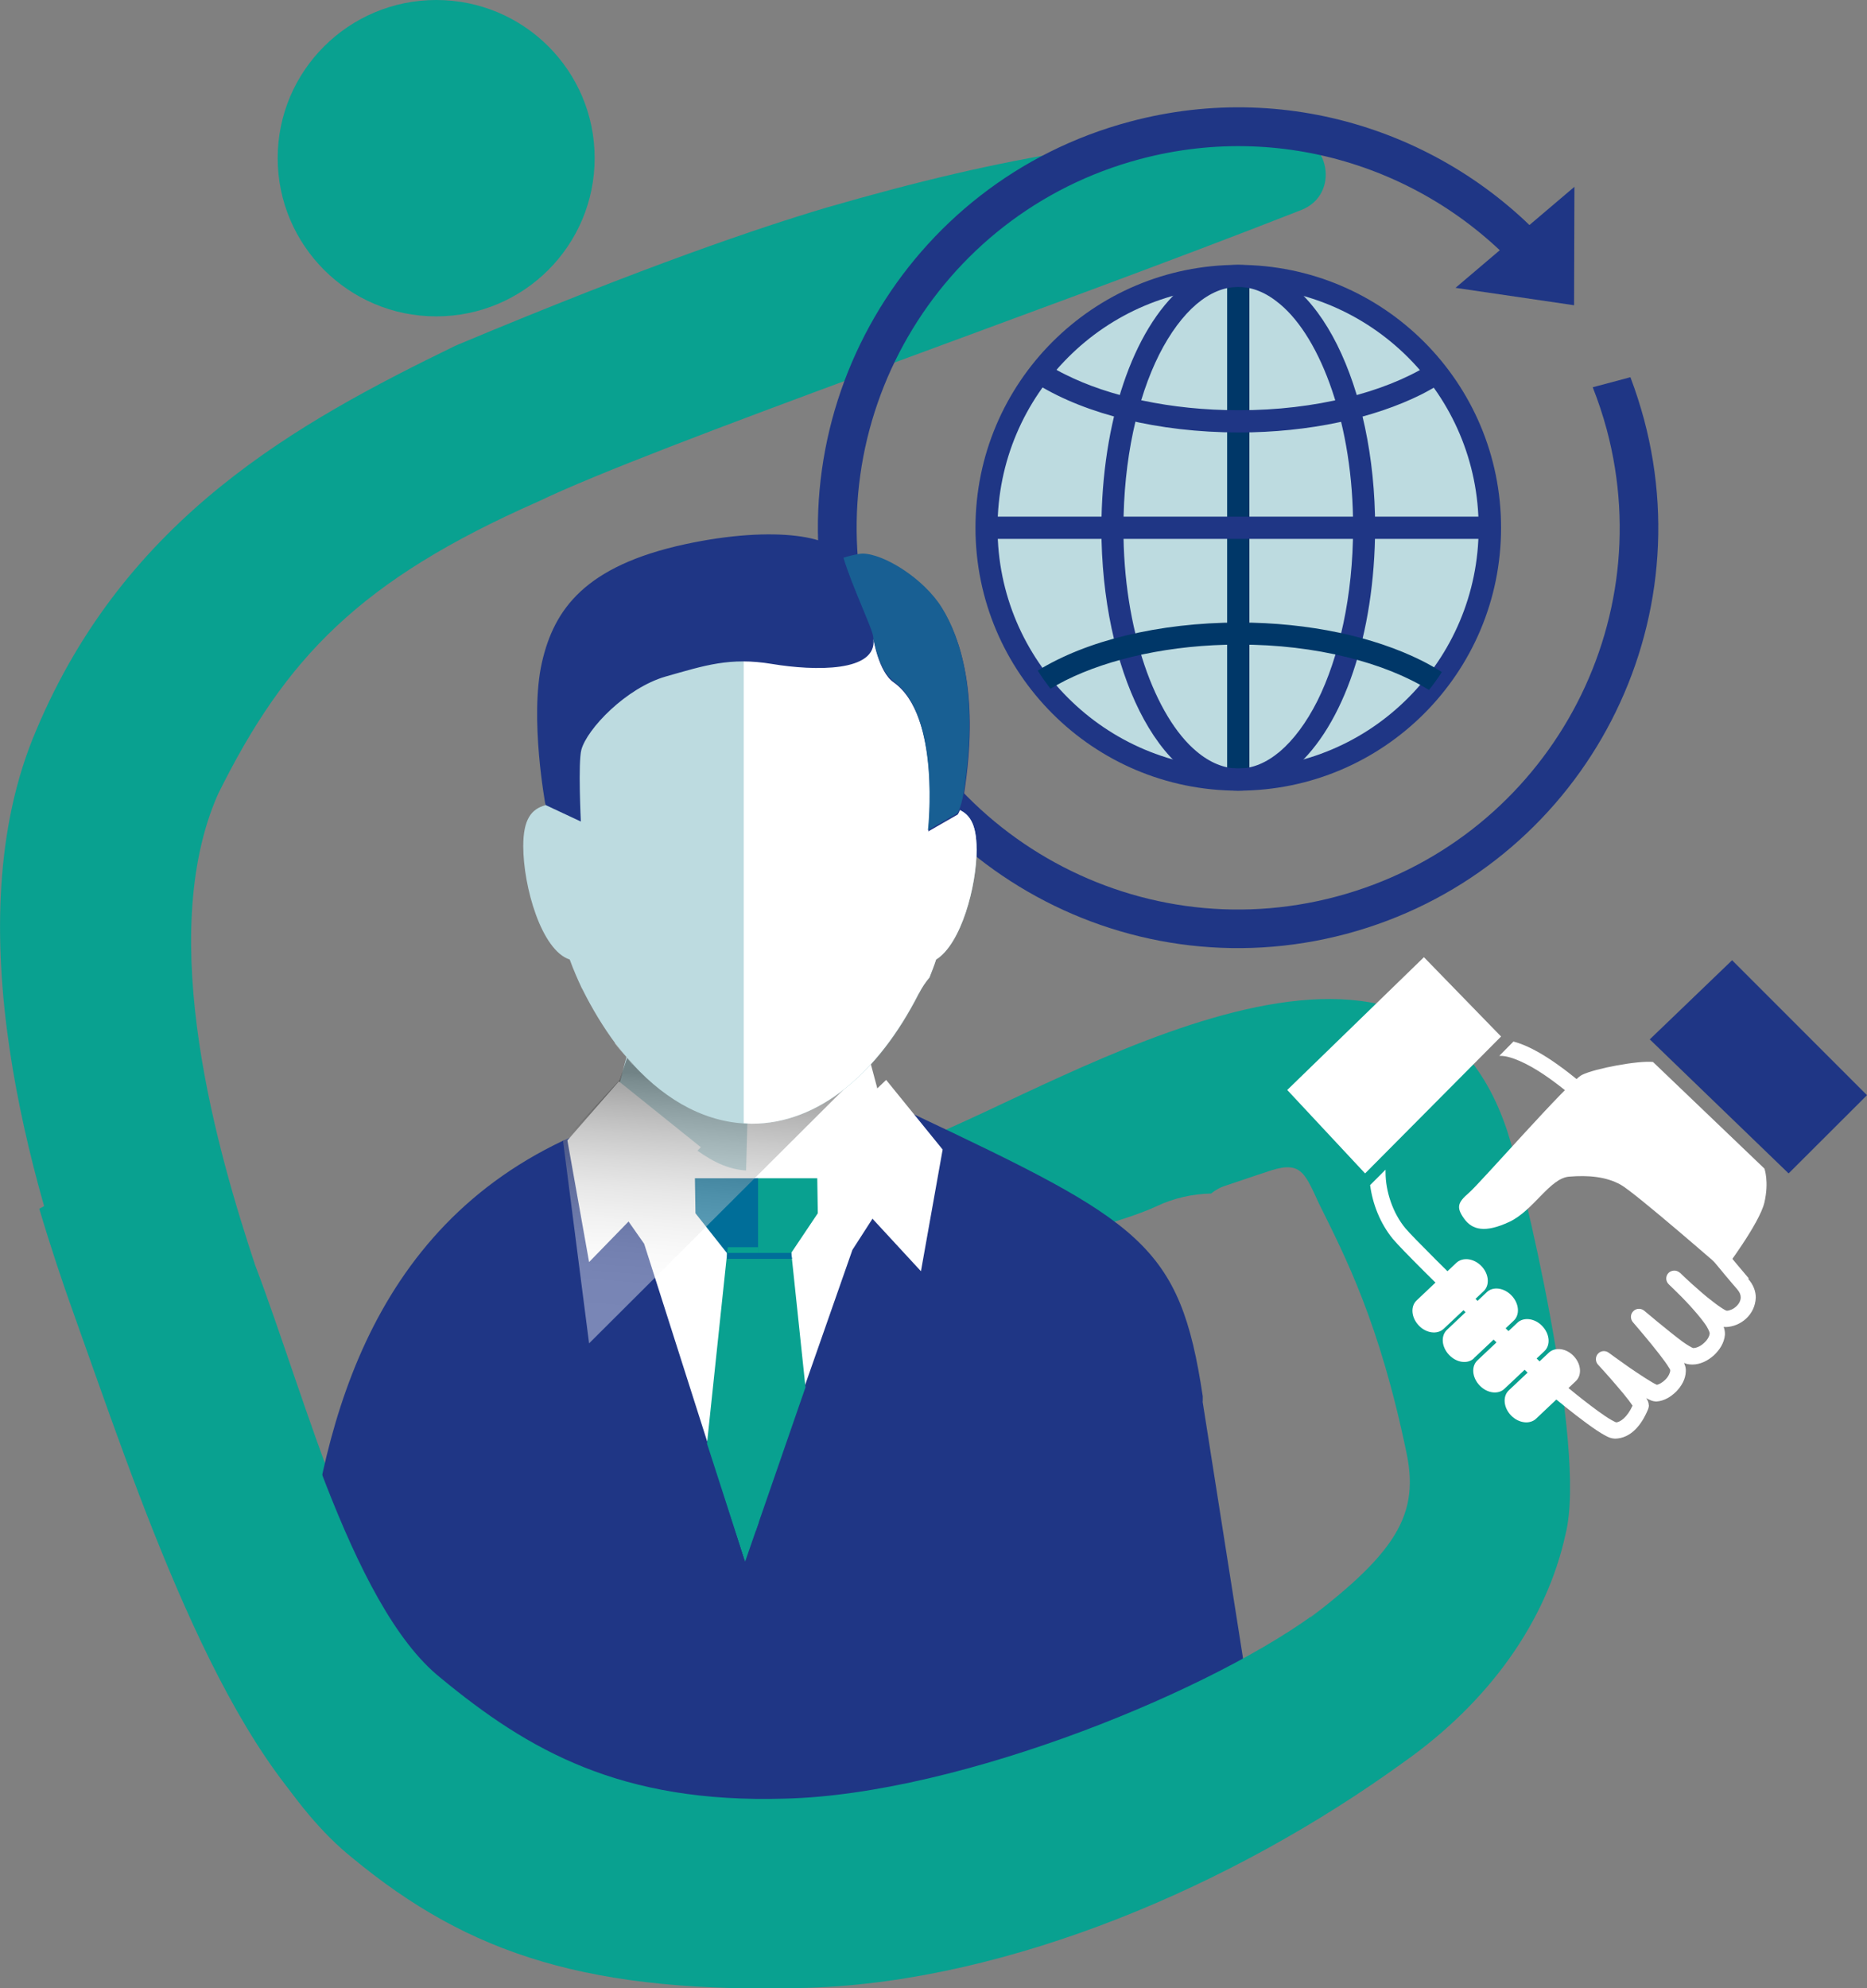 <?xml version="1.0" encoding="UTF-8"?><svg xmlns="http://www.w3.org/2000/svg" xmlns:xlink="http://www.w3.org/1999/xlink" viewBox="0 0 104.08 110.8"><rect x="0" y="0" width="104.08" height="110.8" fill="#808080" stroke="none"/><defs><clipPath id="uuid-432ffb07-df4b-41bc-a282-c7b9bfe2bc02"><polygon points="33.91 63.42 41.54 87.02 49.61 63.72 33.91 63.42" style="fill:none;"/></clipPath><linearGradient id="uuid-57758489-6c15-433c-b2f9-b465e2dca76c" x1="-209.44" y1="283.6" x2="-195.14" y2="268.27" gradientTransform="translate(-128.04 -258.91) rotate(-51.99) scale(.75 1.21)" gradientUnits="userSpaceOnUse"><stop offset=".1" stop-color="#fff"/><stop offset=".21" stop-color="#fbfbfb"/><stop offset=".3" stop-color="#f0f0f0"/><stop offset=".38" stop-color="#dedede"/><stop offset=".47" stop-color="#c4c4c4"/><stop offset=".55" stop-color="#a3a3a3"/><stop offset=".63" stop-color="#7a7a7a"/><stop offset=".71" stop-color="#4a4a4a"/><stop offset=".79" stop-color="#141414"/><stop offset=".81" stop-color="#000"/></linearGradient></defs><g style="isolation:isolate;"><g id="uuid-a0e764ba-b004-4540-84cd-f281c444c1b7"><g><g><path d="M87.28,85.47c1.22-4.88-2.45-20.05-3.26-22.46-5.05-15.16-24.58-2.64-32.67,.52-5.37,2.23-4.84,3.73-3.7,7.11,.1,.3,.47,1.26,.92,2.43,0,0,0,0,.01,0,1.56-.63,10.39-4.04,12.01-4.52,1.41-.42,2.95-.89,3.86-1.32,.99-.47,2.04-.7,3.07-.72,.26-.22,.54-.35,.69-.4,1.69-.56,1.61-.55,2.33-.78,1.94-.7,2.15-.09,2.98,1.72,1.46,2.95,3.39,6.64,4.9,13.97,.75,3.63-.8,5.83-6.81,10.19-5.84,4.47-16.84,9.78-26.79,10.01-9.23,.27-14.44-2.67-19.42-6.74-5.1-4.03-8.35-16.57-11.18-23.99-1.99-6.01-5.63-18.22-2.06-26.25,3.76-7.58,7.9-11.91,17.84-16.29,6.47-3.11,28.09-10.57,42.55-16.25,2.18-.86,1.59-4.1-.75-4.14-8.12-.12-15.51,1.05-25.73,4.01-3.7,1.1-10.05,3.24-20.55,7.64-.04,.02-.08,.04-.12,.05C16.56,23.56,7.02,28.81,2.02,40.69c-4.64,10.82-.21,25.42,2.66,33.36,3.58,9.89,8.25,24.11,14.96,29.48,6.52,5.39,13.22,7.61,25.53,7.24,11.12-.39,23.54-5.65,33.12-12.6,4.72-3.34,7.93-7.82,8.99-12.7Z" style="fill:#09a190;"/><path d="M24.32,17.63c4.88,0,8.83-3.95,8.83-8.82S29.2,0,24.32,0,15.48,3.95,15.48,8.81s3.96,8.82,8.83,8.82Z" style="fill:#09a190;"/></g><g><g><path d="M92.15,59.18c-.81-.09-3.24,.36-3.96,.72-.72,.36-5.67,6.03-6.3,6.57-.63,.54-.72,.81-.27,1.44,.45,.63,1.17,.81,2.52,.18,1.35-.63,2.25-2.43,3.33-2.52,1.08-.09,2.07,0,2.88,.45,.81,.45,5.76,4.77,5.76,4.77,0,0,1.98-2.61,2.25-3.78,.27-1.17,0-1.89,0-1.89l-6.21-5.94Z" style="fill:#fff;"/><path d="M80.48,74.05c-.35,.33-.98,.25-1.39-.19h0c-.42-.44-.47-1.07-.11-1.4l2.21-2.09c.36-.33,.98-.25,1.4,.19h0c.42,.44,.47,1.07,.11,1.4l-2.22,2.09Z" style="fill:#fff;"/><path d="M82.17,75.69c-.35,.34-.98,.25-1.39-.19h0c-.42-.44-.47-1.07-.11-1.4l2.21-2.09c.35-.34,.98-.25,1.39,.19h0c.42,.44,.47,1.07,.11,1.4l-2.22,2.09Z" style="fill:#fff;"/><path d="M83.87,77.39c-.35,.34-.98,.25-1.39-.19h0c-.42-.44-.47-1.07-.11-1.4l2.22-2.09c.35-.33,.98-.25,1.39,.19h0c.42,.44,.47,1.07,.11,1.4l-2.22,2.09Z" style="fill:#fff;"/><path d="M85.63,79.06c-.35,.33-.98,.25-1.4-.19h0c-.42-.44-.47-1.07-.11-1.4l2.22-2.09c.35-.33,.98-.25,1.39,.19h0c.42,.44,.47,1.07,.11,1.4l-2.21,2.09Z" style="fill:#fff;"/><polygon points="91.97 57.92 96.56 53.51 104.08 61.03 99.71 65.39 91.97 57.92" style="fill:#1f3685;"/><polygon points="76.1 65.39 71.76 60.74 79.38 53.34 83.68 57.76 76.1 65.39" style="fill:#fff;"/><path d="M97.5,71.25c-.58-.66-2.51-3.03-4.42-5.33-1.92-2.32-3.77-4.54-4.33-5.05-.48-.43-1.32-1.15-2.24-1.77-.69-.46-1.42-.87-2.14-1.06l-.79,.8s.04,0,.06,0c.57-.01,1.51,.43,2.38,1.01,.87,.58,1.68,1.27,2.14,1.68,.43,.38,2.35,2.66,4.24,4.96,1.91,2.31,3.83,4.66,4.44,5.35,.16,.19,.2,.33,.2,.46,0,.17-.09,.36-.26,.51-.16,.15-.38,.23-.51,.23h-.02c-.21-.07-.95-.62-1.52-1.13-.31-.27-.6-.53-.8-.72-.14-.14-.24-.23-.28-.27,0,0-.01,0-.01,0h0s0,0,0,0c-.18-.16-.46-.15-.63,.02-.17,.18-.16,.46,.02,.63,0,0,0,0,0,0h0s0,0,0,0c.04,.04,.14,.14,.29,.28,.23,.22,.56,.55,.89,.91,.29,.32,.59,.67,.8,.96,.22,.29,.31,.56,.3,.57h0c0,.16-.13,.39-.33,.56-.19,.18-.44,.28-.6,.27-.02,0-.35-.18-.59-.36-.83-.62-2.13-1.72-2.13-1.72-.18-.15-.45-.14-.61,.03-.17,.17-.17,.43-.02,.61,0,0,.52,.6,1.05,1.25,.27,.33,.53,.67,.73,.94,.1,.14,.18,.26,.24,.36,.03,.05,.05,.08,.06,.11,0,0,0,.02,0,.04,0,.1-.09,.33-.28,.51-.15,.15-.35,.26-.46,.28,0,0,0,0,0,0-.25-.1-.96-.57-1.56-.98-.6-.42-1.13-.81-1.13-.81-.19-.14-.45-.11-.6,.06-.15,.17-.15,.43,0,.6,0,0,.52,.56,1.03,1.16,.26,.3,.51,.6,.7,.85,.08,.11,.15,.21,.2,.28-.29,.64-.69,.93-.92,.93-.06-.02-.34-.16-.64-.37-.96-.65-2.39-1.85-2.51-1.95-.18-.17-2.02-1.95-3.96-3.85-2.04-1.99-4.22-4.15-4.63-4.64-.71-.85-1.11-2.07-1.11-3.12,0-.05,0-.1,0-.15l-.86,.86c.14,1.06,.56,2.13,1.26,2.99,.49,.59,2.63,2.7,4.69,4.71,2.05,2,3.98,3.87,3.98,3.87l.02,.02s.72,.61,1.52,1.23c.4,.31,.82,.62,1.18,.86,.18,.12,.35,.22,.5,.3,.16,.08,.28,.14,.51,.15,.85-.02,1.46-.72,1.84-1.65,0,0,.04-.12,.04-.19-.02-.24-.08-.3-.15-.42,.04,.02,.07,.04,.11,.06,.14,.06,.21,.11,.43,.13h.03c.44-.03,.8-.26,1.1-.55,.29-.3,.53-.68,.54-1.15,0-.07,0-.14-.02-.22-.02-.08-.05-.16-.08-.23,.04,.02,.1,.04,.17,.06,.1,.02,.19,.03,.29,.03,.46,0,.87-.22,1.2-.51,.32-.3,.58-.69,.62-1.15,0-.03,0-.05,0-.07,0-.13-.03-.25-.07-.37,.02,0,.11,.01,.11,.01h.02c.81-.03,1.62-.67,1.66-1.64,0-.36-.14-.73-.43-1.05Z" style="fill:#fff;"/></g><g><path d="M55.07,29.21c0-7.67,6.22-13.89,13.89-13.89s13.89,6.22,13.89,13.89-6.22,13.89-13.89,13.89-13.89-6.22-13.89-13.89Z" style="fill:#bddbe0;"/><g><g><path d="M69.65,16.75h0v-1.37h-1.24v4.11h0v9.92h0v14.03h1.24v-.02h0v-.02h0v-.02h0v-.02h0v-.02h0v-.02h0v-.02h0v-.02h0v-.02h0v-.02h0v-.04h0v-.02h0v-.02h0v-.03h0v-.02h0v-.02h0v-.04h0v-.02h0v-.02h0v-.04h0v-.02h0v-.02h0v-.05h0v-.05h0v-.05h0v-.02h0v-.03h0v-.06h0v-.06h0v-.06h0v-.06h0v-.06h0v-.02h0v-.05h0v-.02h0v-.05h0v-.02h0v-.05h0v-.02h0v-.05h0v-.02h0v-.05h0v-.02h0v-.05h0v-.02h0v-.06h0v-.02h0v-.06h0v-.02h0v-.14h0v-.02h0v-.06h0v-.02h0v-.06h0v-.02h0v-.15h0v-.02h0v-.16h0v-.02h0v-.16h0v-.02h0v-.17h0v-.02h0v-.17h0v-.03h0v-.39h0v-.03h0v-10.8h0v-12.67Z" style="fill:#003768;"/><path d="M69.03,44.06c-1.14,0-2.21-.47-3.13-1.25h0c-.92-.78-1.72-1.88-2.38-3.2h0c-1.32-2.65-2.12-6.24-2.12-10.2h0c.02-5.94,1.76-11.04,4.5-13.4h0c.92-.78,1.99-1.25,3.13-1.25h0c1.14,0,2.21,.47,3.13,1.25h0c.92,.78,1.72,1.88,2.38,3.2h0c1.32,2.65,2.12,6.24,2.12,10.2h0c-.02,5.94-1.76,11.04-4.51,13.4h0c-.92,.78-1.99,1.25-3.13,1.25h0Zm-2.33-27.11c-.75,.64-1.47,1.6-2.08,2.81h0c-1.22,2.43-1.99,5.85-1.99,9.65h0c-.02,5.69,1.78,10.55,4.07,12.46h0c.76,.64,1.54,.95,2.33,.96h0c.8,0,1.57-.32,2.33-.96h0c.75-.64,1.47-1.6,2.08-2.81h0c1.21-2.43,1.99-5.86,1.99-9.65h0c.02-5.69-1.78-10.55-4.07-12.46h0c-.76-.64-1.53-.96-2.33-.96h0c-.8,0-1.57,.32-2.33,.96h0Z" style="fill:#1f3685;"/><path d="M54.38,29.41c0-8.09,6.56-14.65,14.65-14.65h0c8.09,0,14.65,6.56,14.65,14.65h0c0,8.09-6.56,14.65-14.65,14.65h0c-8.09,0-14.65-6.56-14.65-14.65h0Zm5.16-9.49c-2.43,2.43-3.93,5.78-3.93,9.49h0c0,3.71,1.5,7.06,3.93,9.48h0c2.43,2.43,5.78,3.93,9.48,3.93h0c3.71,0,7.06-1.5,9.48-3.93h0c2.43-2.43,3.93-5.78,3.93-9.48h0c0-3.71-1.5-7.06-3.93-9.49h0c-2.43-2.43-5.78-3.93-9.48-3.93h0c-3.71,0-7.06,1.5-9.48,3.93h0Z" style="fill:#1f3685;"/><path d="M69.03,30.03h-14.03v-1.24h28.06v1.24h-14.03Zm14.03-.62v0h0Zm0-.62v0h0Z" style="fill:#1f3685;"/><path d="M79.24,21.98c.39-.2,.76-.41,1.11-.63-.23-.35-.47-.68-.73-1-2.43,1.5-6.27,2.52-10.58,2.51-3.79,0-7.22-.77-9.65-1.99-.29-.14-.56-.29-.82-.45-.25,.32-.5,.66-.72,1.01,2.71,1.66,6.71,2.66,11.19,2.67,3.96,0,7.55-.8,10.2-2.12Z" style="fill:#1f3685;"/><path d="M69.06,34.69c-4.49,.01-8.5,1.01-11.21,2.68,.22,.35,.46,.68,.71,1.01,.27-.16,.55-.32,.85-.47,2.43-1.21,5.86-1.99,9.64-1.99,4.33-.01,8.18,1.02,10.61,2.53,.26-.32,.5-.66,.72-1-.35-.22-.73-.44-1.13-.64-2.65-1.32-6.24-2.12-10.2-2.12Z" style="fill:#003768;"/></g><g><polygon points="87.77 10.41 81.14 16.04 87.75 17.01 87.77 10.41" style="fill:#1f3685;"/><path d="M88.79,21.58c.3,.76,.56,1.54,.78,2.35,3.03,11.35-3.71,23-15.06,26.03-11.34,3.03-23-3.71-26.03-15.06-3.03-11.35,3.71-23,15.06-26.03,8.3-2.22,16.76,.8,21.89,7.02l1.55-1.51c-5.66-6.76-14.92-10.03-24-7.6-12.49,3.33-19.92,16.17-16.59,28.67,3.33,12.5,16.17,19.92,28.67,16.59,12.5-3.34,19.92-16.17,16.59-28.67-.22-.81-.47-1.59-.76-2.35l-2.1,.56Z" style="fill:#1f3685;"/></g></g></g><g><path d="M67.05,78.09v-.28c-1.27-8.47-3.41-9.72-16.16-15.74l-16.66,.35c-12.75,4.32-16.02,15.56-17.15,25.16l20.87,20.81,31.68-13.85-2.59-16.45Z" style="fill:#1f3685;"/><g><polygon points="35.15 58.05 34.03 62.28 41.9 68.63 41.65 58.75 35.15 58.05" style="fill:#bddbe0;"/><polygon points="48.25 58.19 49.38 62.42 41.5 68.77 41.76 58.89 48.25 58.19" style="fill:#fff;"/></g><path d="M36.08,61.88c2.39,1.88,3.86,3.58,6.23,3.33,2.37-.25,5.54-2.74,6.32-4.44,.65,.71,3.07,2.39,3.07,2.39l-4.18,6.49-6.02,17.19-5.59-17.53-4.14-5.9,4.31-1.52Z" style="fill:#fff;"/><polygon points="34.5 60.26 31.63 63.55 32.84 70.33 39.07 63.93 34.5 60.26" style="fill:#fff;"/><polygon points="49.4 60.18 52.55 64.06 51.34 70.84 45.2 64.19 49.4 60.18" style="fill:#fff;"/><g style="clip-path:url(#uuid-432ffb07-df4b-41bc-a282-c7b9bfe2bc02);"><g><g><polygon points="43.86 70.19 42.13 70.19 42.13 65.66 45.56 65.66 45.59 67.61 43.86 70.19" style="fill:#09a190;"/><polygon points="44.08 69.5 47.09 98.06 42.32 101.81 42.22 101.71 42.05 69.52 44.08 69.5" style="fill:#09a190;"/><polygon points="40.81 70.19 42.26 70.19 42.26 65.66 38.74 65.66 38.77 67.61 40.81 70.19" style="fill:#006e99;"/><polygon points="40.57 69.5 37.55 98.06 42.32 101.81 42.26 69.5 40.57 69.5" style="fill:#09a190;"/></g><polygon points="44.15 70.15 40.53 70.15 40.53 69.82 44.11 69.82 44.15 70.15" style="fill:#006e99;"/></g></g><polygon points="48.82 58.93 32.84 74.86 31.39 63.59 34.55 60.18 36 55.82 48.82 58.93" style="fill:url(#uuid-57758489-6c15-433c-b2f9-b465e2dca76c); mix-blend-mode:multiply; opacity:.4;"/><g><g><path d="M34.29,58.13c.32,.43,.65,.83,.99,1.2,0,0,0-.01,0-.02-.35-.36-.68-.76-1-1.17Z" style="fill:#fff;"/><path d="M54.44,47.31c0-1.43-.41-2.01-1.12-2.24,.17-2.93,.59-6.02-.48-8.17-2.04-4.1-7.67-6.61-11.52-6.61s-8.39,2.16-10.45,5.97c-1.27,2.35-.63,5.45-.46,8.61-.78,.21-1.24,.77-1.24,2.28,0,2.25,1.01,5.81,2.59,6.32,.2,.55,.43,1.08,.67,1.59,.02,.03,.04,.06,.05,.09,.55,1.1,1.16,2.1,1.82,2.99,.32,.42,.65,.81,1,1.17,0,0,0,.02,0,.02,1.91,2.08,4.18,3.29,6.62,3.29,3.72,0,7.05-2.81,9.31-7.26,.17-.33,.37-.63,.59-.89,.13-.33,.26-.66,.37-1,1.39-.86,2.26-4.07,2.26-6.16Z" style="fill:#bddbe0;"/></g><path d="M51.22,55.36c.17-.33,.37-.63,.59-.89,.13-.33,.26-.66,.37-1,1.39-.86,2.26-4.07,2.26-6.15,0-1.43-.41-2.01-1.12-2.25,.17-2.93,.59-6.02-.48-8.17-2.02-4.05-7.54-6.55-11.38-6.61V62.59c.15,0,.3,.03,.44,.03,3.72,0,7.05-2.81,9.31-7.26Z" style="fill:#fff;"/><g><path d="M48.69,35.59c.23,1.88-3.29,1.8-5.65,1.41-2.35-.39-3.74,.08-5.93,.7-2.22,.64-4.39,2.93-4.7,4.08-.19,.69-.03,4-.03,4l-1.97-.92s-.9-4.84-.2-7.94c.68-2.98,2.41-5.38,7.97-6.59,5.05-1.09,8.59-.43,8.74,.82,.39,.08,.71-.23,1.18-.23,1.17,0,3.41,1.37,4.43,3.02,1.02,1.65,2,4.66,1.29,9.77-.16,1.33-.43,1.68-.43,1.68l-1.64,.94s.73-6.43-1.94-8.31c-.84-.59-1.12-2.43-1.12-2.43Z" style="fill:#1f3685;"/><g><path d="M49.79,37.95c2.67,1.88,1.94,8.31,1.94,8.31l1.64-.94s.27-.35,.43-1.68c.71-5.1-.27-8.12-1.29-9.77-1.02-1.65-3.26-3.02-4.43-3.02-.23,0-.87,.16-1.06,.23,.5,1.66,1.66,4.04,1.66,4.43,0,0,.28,1.83,1.12,2.43Z" style="fill:#185f93;"/><path d="M48.67,35.52c0,.12-.02,.27-.03,.43,.03-.13,.05-.27,.03-.43Z" style="fill:#185f93;"/></g></g></g></g></g><path d="M77.62,93.83c-2.91,.81-4.71-.31-4.55-3.72-.29,.22,.99-.75,.68-.52-5.78,4.47-20.16,10.41-30,10.64-9.13,.27-14.28-2.67-19.2-6.74-5.04-4.03-8.25-16.57-11.05-23.99-.47-1.45-1.04-3.26-1.58-5.28-3.47,.66-6.88,1.49-9.73,3.14,.63,2.12,1.28,4.06,1.87,5.71,3.54,9.89,8.16,24.11,14.8,29.48,6.45,5.39,13.07,7.61,25.25,7.24,10.99-.39,23.28-5.65,32.75-12.6,.41-.29,.8-.61,1.19-.92-.17-.79-.3-1.6-.4-2.43Z" style="fill:#09a190;"/></g></g></g></svg>
